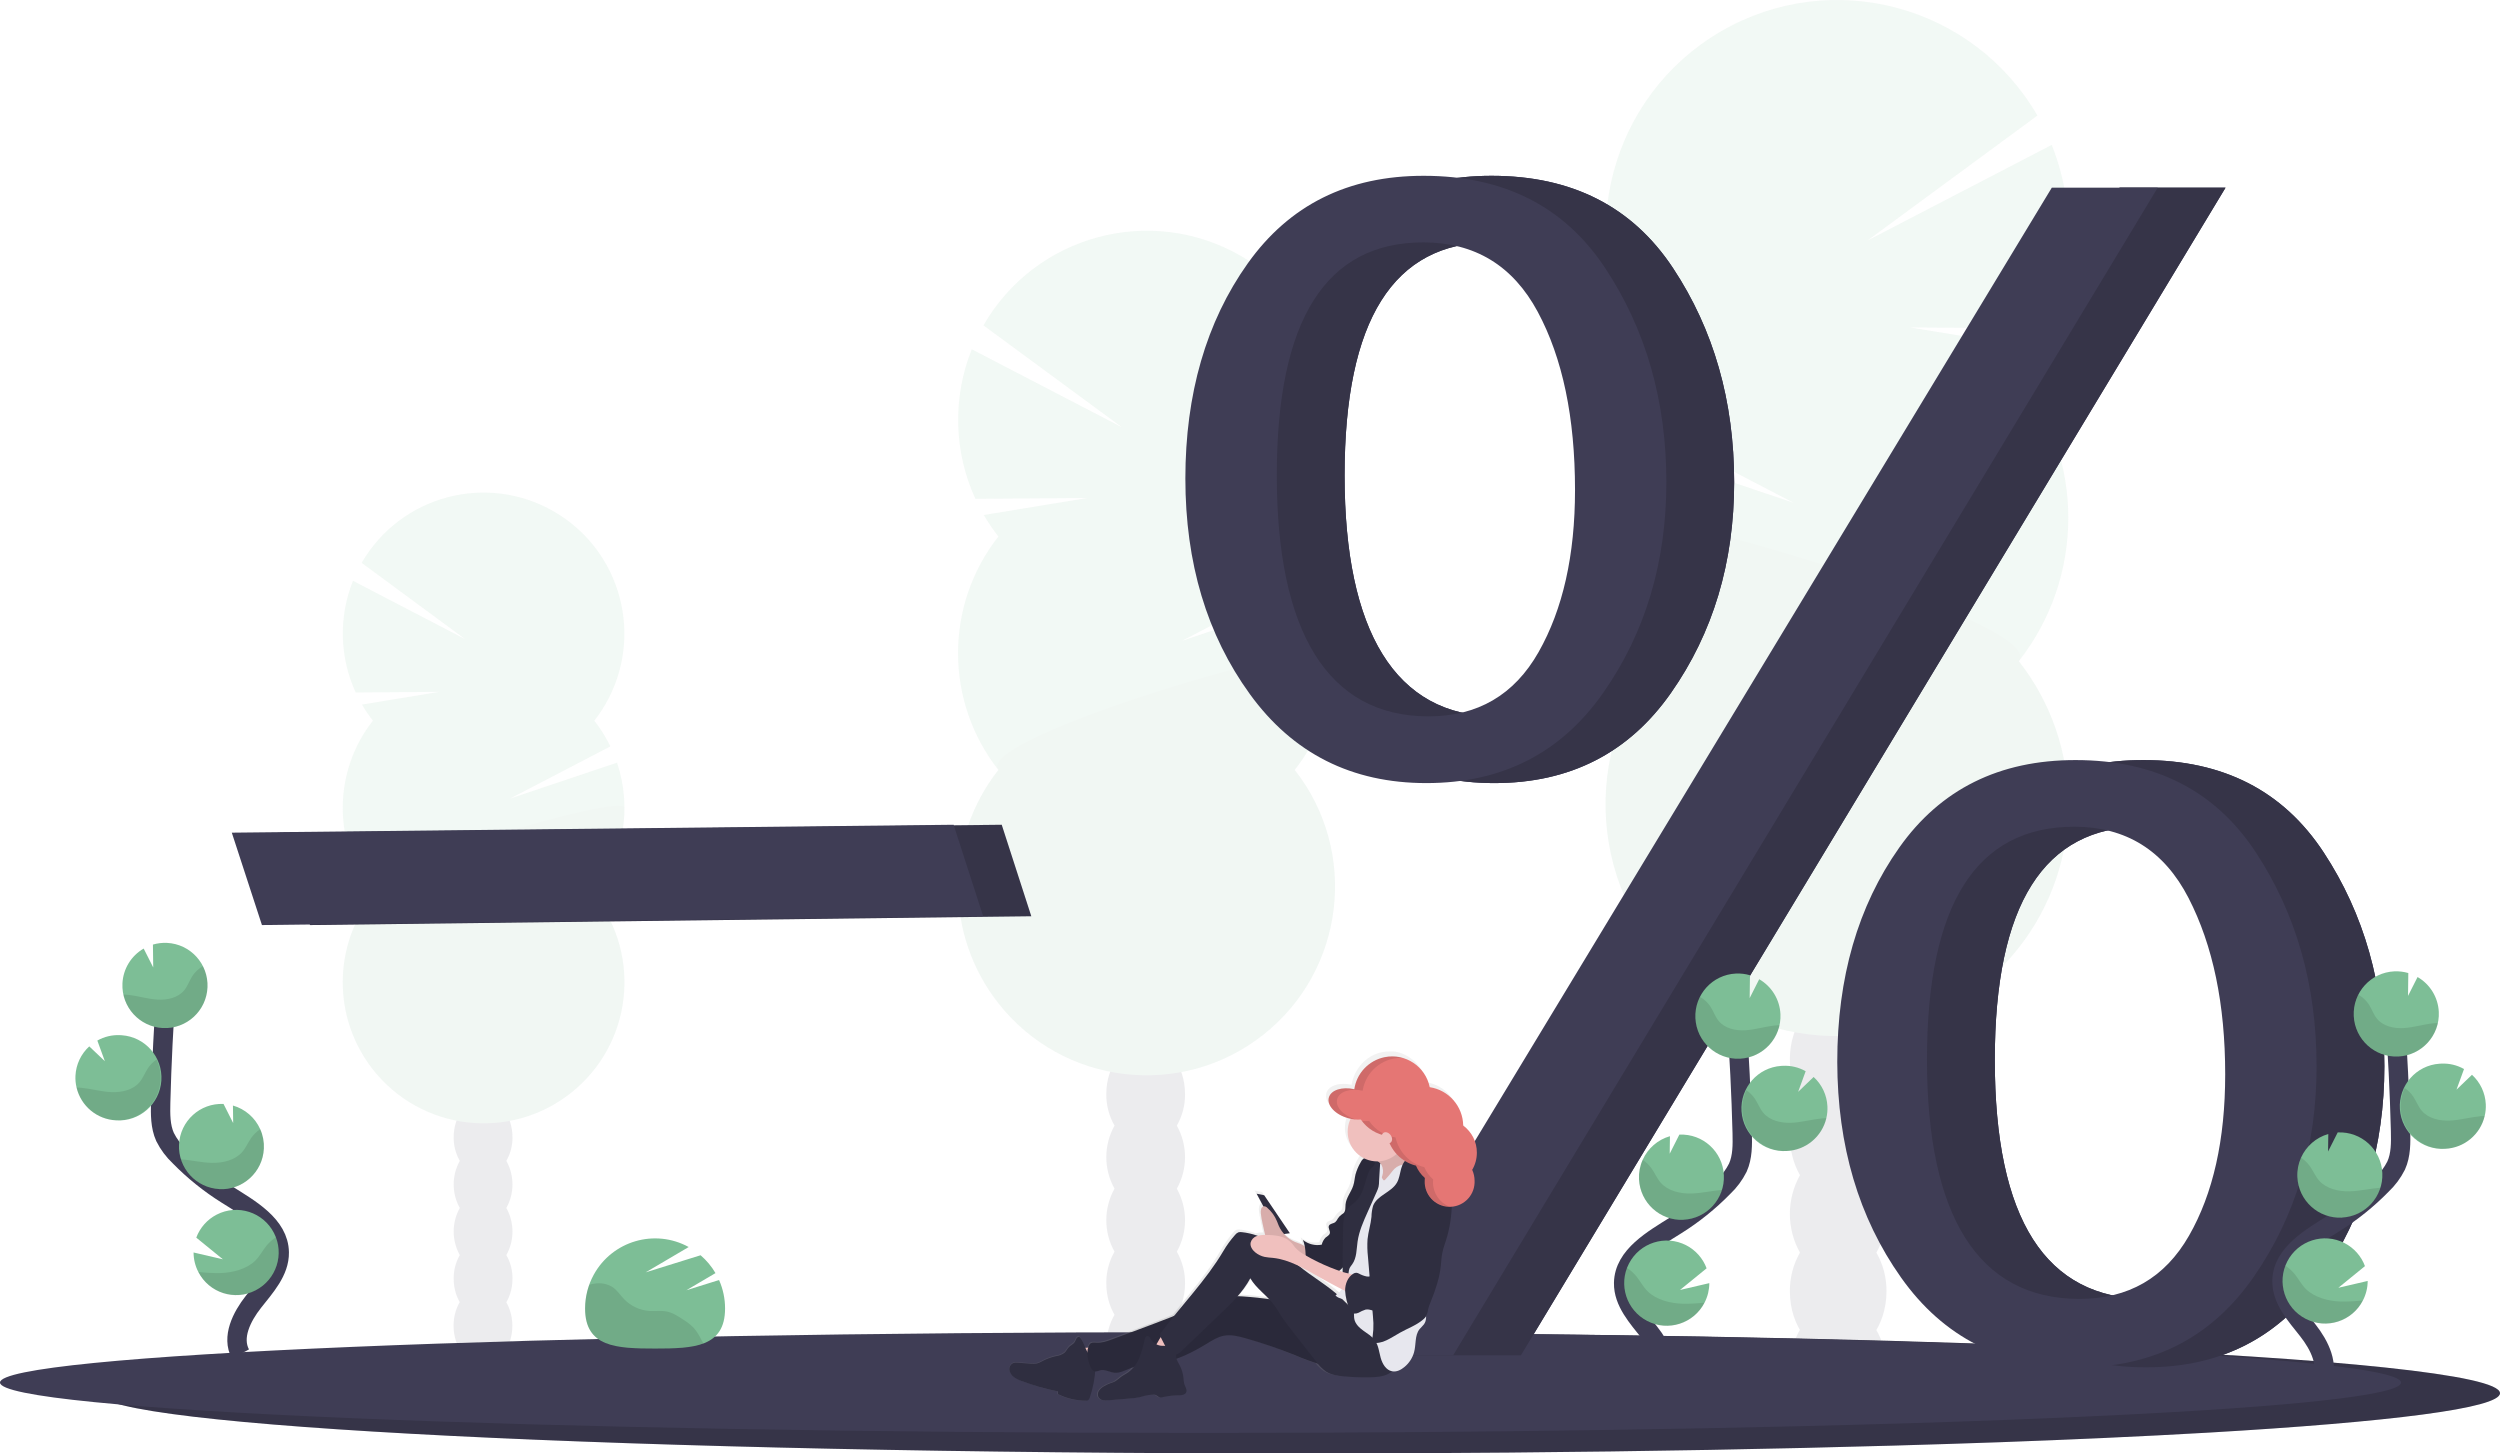 <svg width="516" height="300" viewBox="0 0 516 300" fill="none" xmlns="http://www.w3.org/2000/svg">
<g clip-path="url(#clip0_5403_745)">
<g opacity="0.1">
<path d="M379.38 295.566C384.887 295.566 389.352 289.715 389.352 282.499C389.352 275.282 384.887 269.431 379.38 269.431C373.872 269.431 369.407 275.282 369.407 282.499C369.407 289.715 373.872 295.566 379.38 295.566Z" fill="#3F3D55"/>
<path d="M387.271 226.596C388.666 224.168 389.393 221.411 389.37 218.609C389.37 211.377 384.905 205.542 379.398 205.542C373.89 205.542 369.43 211.39 369.43 218.609C369.403 221.411 370.121 224.164 371.511 226.596C368.735 231.554 368.735 237.606 371.511 242.565C368.735 247.528 368.735 253.575 371.511 258.538C370.121 260.97 369.403 263.723 369.43 266.525C369.43 273.757 373.895 279.592 379.398 279.592C384.901 279.592 389.37 273.743 389.37 266.525C389.397 263.723 388.679 260.97 387.289 258.538C390.065 253.575 390.065 247.528 387.289 242.565C390.065 237.606 390.065 231.554 387.289 226.596H387.271Z" fill="#3F3D55"/>
<path d="M379.38 215.707C384.887 215.707 389.352 209.856 389.352 202.64C389.352 195.423 384.887 189.572 379.38 189.572C373.872 189.572 369.407 195.423 369.407 202.64C369.407 209.856 373.872 215.707 379.38 215.707Z" fill="#3F3D55"/>
<path d="M379.38 199.733C384.887 199.733 389.352 193.883 389.352 186.666C389.352 179.449 384.887 173.599 379.38 173.599C373.872 173.599 369.407 179.449 369.407 186.666C369.407 193.883 373.872 199.733 379.38 199.733Z" fill="#3F3D55"/>
<path d="M416.705 77.364C418.064 75.628 419.305 73.798 420.416 71.89L394.232 67.583L422.569 67.795C428.059 55.826 428.384 42.126 423.472 29.909L385.452 49.643L420.52 23.852C407.292 0.999 378.07 -6.789 355.245 6.45C332.42 19.694 324.642 48.951 337.865 71.804C338.989 73.743 340.244 75.601 341.625 77.364C339.504 80.067 337.68 82.991 336.181 86.083L370.188 103.774L333.928 91.57C328.746 106.875 331.63 123.766 341.603 136.472C325.297 157.227 328.881 187.29 349.616 203.616C370.346 219.942 400.372 216.353 416.678 195.593C430.307 178.245 430.307 153.815 416.678 136.467C430.307 119.119 430.307 94.689 416.678 77.341L416.7 77.359L416.705 77.364Z" fill="#7DBE96"/>
<path opacity="0.1" d="M331.409 106.929C331.391 117.655 334.993 128.069 341.63 136.49C325.324 157.245 328.908 187.308 349.643 203.634C370.373 219.96 400.399 216.371 416.705 195.611C430.334 178.263 430.334 153.833 416.705 136.485C423.106 128.349 331.409 101.555 331.409 106.925V106.929Z" fill="black"/>
</g>
<g opacity="0.1">
<path d="M99.683 281.59C103.034 281.59 105.751 278.028 105.751 273.635C105.751 269.241 103.034 265.68 99.683 265.68C96.332 265.68 93.616 269.241 93.616 273.635C93.616 278.028 96.332 281.59 99.683 281.59Z" fill="#3F3D55"/>
<path d="M104.509 239.604C105.358 238.126 105.796 236.445 105.778 234.741C105.778 230.347 103.069 226.785 99.706 226.785C96.342 226.785 93.638 230.347 93.638 234.741C93.62 236.445 94.058 238.126 94.902 239.604C93.218 242.623 93.218 246.307 94.902 249.327C93.218 252.346 93.218 256.03 94.902 259.049C94.058 260.527 93.62 262.204 93.638 263.908C93.638 268.306 96.347 271.868 99.706 271.868C103.064 271.868 105.778 268.306 105.778 263.908C105.796 262.204 105.358 260.527 104.509 259.049C106.197 256.03 106.197 252.346 104.509 249.327C106.197 246.307 106.197 242.623 104.509 239.604Z" fill="#3F3D55"/>
<path d="M99.683 232.973C103.034 232.973 105.751 229.412 105.751 225.018C105.751 220.625 103.034 217.063 99.683 217.063C96.332 217.063 93.616 220.625 93.616 225.018C93.616 229.412 96.332 232.973 99.683 232.973Z" fill="#3F3D55"/>
<path d="M99.683 223.251C103.034 223.251 105.751 219.689 105.751 215.295C105.751 210.902 103.034 207.34 99.683 207.34C96.332 207.34 93.616 210.902 93.616 215.295C93.616 219.689 96.332 223.251 99.683 223.251Z" fill="#3F3D55"/>
<path d="M76.971 148.752C76.14 147.695 75.386 146.583 74.714 145.421L90.663 142.8L73.414 142.931C70.077 135.649 69.874 127.314 72.858 119.879L95.986 131.907L74.646 116.177C82.704 102.269 100.491 97.537 114.382 105.605C128.273 113.673 133 131.482 124.941 145.39C124.26 146.56 123.501 147.686 122.666 148.752C123.957 150.393 125.068 152.174 125.98 154.054L105.276 164.83L127.352 157.413C130.503 166.733 128.738 177.016 122.666 184.75C132.593 197.387 130.408 215.684 117.786 225.624C105.164 235.563 86.889 233.376 76.962 220.738C68.669 210.179 68.669 195.308 76.962 184.75C68.669 174.186 68.669 159.316 76.962 148.752H76.971Z" fill="#7DBE96"/>
<path opacity="0.1" d="M128.887 166.751C128.896 173.282 126.707 179.624 122.666 184.75C132.593 197.388 130.408 215.684 117.786 225.624C105.164 235.563 86.889 233.376 76.962 220.738C68.669 210.179 68.669 195.308 76.962 184.75C73.066 179.818 128.887 163.483 128.887 166.751Z" fill="black"/>
</g>
<g opacity="0.1">
<path d="M236.471 288.515C240.956 288.515 244.592 283.749 244.592 277.87C244.592 271.992 240.956 267.226 236.471 267.226C231.985 267.226 228.349 271.992 228.349 277.87C228.349 283.749 231.985 288.515 236.471 288.515Z" fill="#3F3D55"/>
<path d="M242.899 232.327C244.032 230.347 244.615 228.101 244.592 225.818C244.592 219.942 240.98 215.174 236.466 215.174C231.952 215.174 228.34 219.942 228.34 225.818C228.317 228.101 228.904 230.347 230.037 232.327C227.776 236.368 227.776 241.299 230.037 245.34C227.776 249.381 227.776 254.308 230.037 258.348C228.904 260.328 228.317 262.575 228.34 264.857C228.34 270.733 231.979 275.502 236.466 275.502C240.953 275.502 244.592 270.733 244.592 264.857C244.615 262.575 244.032 260.328 242.899 258.348C245.156 254.308 245.156 249.381 242.899 245.34C245.156 241.295 245.156 236.372 242.899 232.327Z" fill="#3F3D55"/>
<path d="M236.471 223.454C240.956 223.454 244.592 218.688 244.592 212.81C244.592 206.931 240.956 202.165 236.471 202.165C231.985 202.165 228.349 206.931 228.349 212.81C228.349 218.688 231.985 223.454 236.471 223.454Z" fill="#3F3D55"/>
<path d="M236.471 210.441C240.956 210.441 244.592 205.675 244.592 199.797C244.592 193.918 240.956 189.152 236.471 189.152C231.985 189.152 228.349 193.918 228.349 199.797C228.349 205.675 231.985 210.441 236.471 210.441Z" fill="#3F3D55"/>
<path d="M206.084 110.753C204.973 109.338 203.962 107.851 203.059 106.296L224.399 102.789L201.321 102.961C196.848 93.211 196.577 82.047 200.576 72.094L231.545 88.176L202.983 67.158C213.7 48.508 237.486 42.09 256.113 52.821C274.74 63.551 281.15 87.367 270.433 106.016C269.48 107.67 268.41 109.252 267.228 110.753C268.957 112.954 270.442 115.336 271.661 117.858L243.96 132.268L273.498 122.324C277.715 134.795 275.354 148.554 267.228 158.904C280.509 175.814 277.588 200.303 260.7 213.605C243.811 226.907 219.352 223.979 206.066 207.069C194.965 192.94 194.965 173.038 206.066 158.909C194.965 144.775 194.965 124.873 206.066 110.74L206.084 110.758V110.753Z" fill="#7DBE96"/>
<path opacity="0.1" d="M275.552 134.84C275.566 143.577 272.631 152.061 267.228 158.922C280.509 175.832 277.588 200.321 260.7 213.623C243.811 226.921 219.352 223.997 206.066 207.087C194.965 192.958 194.965 173.056 206.066 158.927C200.852 152.301 275.552 130.469 275.552 134.844V134.84Z" fill="black"/>
</g>
<path d="M516 287.557C516 290.662 493.328 293.5 455.845 295.692C449.028 296.086 441.724 296.461 433.977 296.813C427.282 297.116 420.267 297.401 412.931 297.668C405.821 297.921 398.439 298.156 390.788 298.373C366.617 299.064 339.896 299.562 311.509 299.81C304.62 299.873 297.641 299.923 290.567 299.955C283.199 299.986 275.746 300.005 268.212 300C131.361 300 20.428 294.436 20.428 287.57C20.428 280.704 131.361 275.14 268.212 275.14C327.129 275.14 381.235 276.175 423.761 277.893L428.411 278.083H428.438C482.006 280.356 516 283.778 516 287.557Z" fill="#3F3D55"/>
<path opacity="0.15" d="M516 287.557C516 290.662 493.328 293.5 455.845 295.692C449.028 296.086 441.724 296.461 433.977 296.813C427.282 297.116 420.267 297.401 412.931 297.668C405.821 297.921 398.439 298.156 390.788 298.373C366.617 299.064 339.896 299.562 311.509 299.81C304.62 299.873 297.641 299.923 290.567 299.955C283.199 299.986 275.746 300.005 268.212 300C131.361 300 20.428 294.436 20.428 287.57C20.428 280.704 131.361 275.14 268.212 275.14C327.129 275.14 381.235 276.175 423.761 277.893L428.411 278.083H428.438C482.006 280.356 516 283.778 516 287.557Z" fill="black"/>
<path d="M495.572 285.369C495.572 287.963 472.901 290.341 435.417 292.149C428.605 292.479 421.296 292.791 413.554 293.085C406.859 293.338 399.844 293.577 392.508 293.799C385.397 294.011 378.016 294.206 370.364 294.391C346.189 294.969 319.469 295.385 291.082 295.593C284.197 295.643 277.218 295.684 270.139 295.711C262.772 295.738 255.323 295.751 247.788 295.751C110.938 295.751 0 291.1 0 285.355C0 279.611 110.938 274.959 247.788 274.959C306.702 274.959 360.807 275.823 403.333 277.26L407.983 277.418H408.015C461.601 279.348 495.572 282.191 495.572 285.369Z" fill="#3F3D55"/>
<path d="M63.997 190.933L57.776 171.863L206.752 170.231L212.856 189.111L63.997 190.933Z" fill="#3F3D55"/>
<path opacity="0.15" d="M63.997 190.933L57.776 171.863L206.752 170.231L212.856 189.111L63.997 190.933Z" fill="black"/>
<path d="M54.065 190.933L47.844 171.863L196.82 170.231L202.924 189.111L54.065 190.933Z" fill="#3F3D55"/>
<path d="M308.386 161.63C292.983 161.63 280.843 155.51 271.968 143.265C263.092 131.021 258.655 116.191 258.655 98.771C258.655 81.351 262.948 66.43 271.53 54.366C280.112 42.303 292.22 36.273 307.853 36.286C324.43 36.286 336.922 42.642 345.323 55.356C353.724 68.071 357.927 82.783 357.932 99.498C357.932 116.091 353.584 130.6 344.885 143.017C336.186 155.433 324.019 161.639 308.386 161.63ZM308.837 147.858C318.972 147.858 326.543 143.437 331.558 134.591C336.574 125.746 339.079 114.6 339.079 101.144C339.079 86.169 336.515 73.906 331.382 64.356C326.249 54.805 318.381 50.032 307.772 50.027C287.606 50.027 277.525 66.064 277.525 98.138C277.525 130.212 287.958 147.862 308.828 147.858H308.837ZM313.911 279.746H291.633L437.485 38.741H459.344L313.911 279.746ZM442.943 282.218C427.31 282.218 415.121 276.04 406.376 263.687C397.632 251.333 393.244 236.499 393.208 219.187C393.208 201.767 397.469 187.023 405.992 174.959C414.516 162.896 426.655 156.866 442.406 156.879C458.865 156.879 471.267 163.235 479.614 175.949C487.961 188.664 492.132 203.376 492.137 220.087C492.137 236.571 487.817 251.053 479.176 263.524C470.535 275.994 458.455 282.227 442.934 282.218H442.943ZM443.205 268.094C453.29 268.094 460.825 263.745 465.804 255.053C470.784 246.361 473.276 235.256 473.276 221.741C473.276 207.277 470.756 195.146 465.714 185.351C460.671 175.556 452.821 170.647 442.153 170.634C421.87 170.634 411.73 186.671 411.73 218.744C411.726 251.645 422.213 268.098 443.196 268.094H443.205Z" fill="#3F3D55"/>
<path d="M308.386 161.63C292.983 161.63 280.843 155.51 271.968 143.265C263.092 131.021 258.655 116.191 258.655 98.771C258.655 81.351 262.948 66.43 271.53 54.366C280.112 42.303 292.22 36.273 307.853 36.286C324.43 36.286 336.922 42.642 345.323 55.356C353.724 68.071 357.927 82.783 357.932 99.498C357.932 116.091 353.584 130.6 344.885 143.017C336.186 155.433 324.019 161.639 308.386 161.63ZM308.837 147.858C318.972 147.858 326.543 143.437 331.558 134.591C336.574 125.746 339.079 114.6 339.079 101.144C339.079 86.169 336.515 73.906 331.382 64.356C326.249 54.805 318.381 50.032 307.772 50.027C287.606 50.027 277.525 66.064 277.525 98.138C277.525 130.212 287.958 147.862 308.828 147.858H308.837ZM313.911 279.746H291.633L437.485 38.741H459.344L313.911 279.746ZM442.943 282.218C427.31 282.218 415.121 276.04 406.376 263.687C397.632 251.333 393.244 236.499 393.208 219.187C393.208 201.767 397.469 187.023 405.992 174.959C414.516 162.896 426.655 156.866 442.406 156.879C458.865 156.879 471.267 163.235 479.614 175.949C487.961 188.664 492.132 203.376 492.137 220.087C492.137 236.571 487.817 251.053 479.176 263.524C470.535 275.994 458.455 282.227 442.934 282.218H442.943ZM443.205 268.094C453.29 268.094 460.825 263.745 465.804 255.053C470.784 246.361 473.276 235.256 473.276 221.741C473.276 207.277 470.756 195.146 465.714 185.351C460.671 175.556 452.821 170.647 442.153 170.634C421.87 170.634 411.73 186.671 411.73 218.744C411.726 251.645 422.213 268.098 443.196 268.094H443.205Z" fill="#3F3D55"/>
<path opacity="0.15" d="M308.386 161.63C292.983 161.63 280.843 155.51 271.968 143.265C263.092 131.021 258.655 116.191 258.655 98.771C258.655 81.351 262.948 66.43 271.53 54.366C280.112 42.303 292.22 36.273 307.853 36.286C324.43 36.286 336.922 42.642 345.323 55.356C353.724 68.071 357.927 82.783 357.932 99.498C357.932 116.091 353.584 130.6 344.885 143.017C336.186 155.433 324.019 161.639 308.386 161.63ZM308.837 147.858C318.972 147.858 326.543 143.437 331.558 134.591C336.574 125.746 339.079 114.6 339.079 101.144C339.079 86.169 336.515 73.906 331.382 64.356C326.249 54.805 318.381 50.032 307.772 50.027C287.606 50.027 277.525 66.064 277.525 98.138C277.525 130.212 287.958 147.862 308.828 147.858H308.837ZM313.911 279.746H291.633L437.485 38.741H459.344L313.911 279.746ZM442.943 282.218C427.31 282.218 415.121 276.04 406.376 263.687C397.632 251.333 393.244 236.499 393.208 219.187C393.208 201.767 397.469 187.023 405.992 174.959C414.516 162.896 426.655 156.866 442.406 156.879C458.865 156.879 471.267 163.235 479.614 175.949C487.961 188.664 492.132 203.376 492.137 220.087C492.137 236.571 487.817 251.053 479.176 263.524C470.535 275.994 458.455 282.227 442.934 282.218H442.943ZM443.205 268.094C453.29 268.094 460.825 263.745 465.804 255.053C470.784 246.361 473.276 235.256 473.276 221.741C473.276 207.277 470.756 195.146 465.714 185.351C460.671 175.556 452.821 170.647 442.153 170.634C421.87 170.634 411.73 186.671 411.73 218.744C411.726 251.645 422.213 268.098 443.196 268.094H443.205Z" fill="black"/>
<path d="M294.391 161.63C278.987 161.63 266.848 155.51 257.973 143.265C249.097 131.021 244.66 116.191 244.66 98.771C244.66 81.351 248.953 66.43 257.535 54.366C266.117 42.303 278.224 36.273 293.858 36.286C310.435 36.286 322.926 42.642 331.328 55.356C339.729 68.071 343.932 82.783 343.937 99.498C343.937 116.091 339.589 130.6 330.89 143.017C322.191 155.433 310.024 161.639 294.391 161.63ZM294.842 147.858C304.977 147.858 312.548 143.437 317.563 134.591C322.579 125.746 325.084 114.6 325.084 101.144C325.084 86.169 322.52 73.906 317.387 64.356C312.254 54.805 304.386 50.032 293.777 50.027C273.611 50.027 263.53 66.064 263.53 98.138C263.53 130.212 273.963 147.862 294.833 147.858H294.842ZM299.916 279.746H277.638L423.49 38.741H445.349L299.916 279.746ZM428.948 282.218C413.314 282.218 401.125 276.04 392.381 263.687C383.637 251.333 379.249 236.499 379.212 219.187C379.212 201.767 383.474 187.023 391.997 174.959C400.521 162.896 412.66 156.866 428.411 156.879C444.87 156.879 457.272 163.235 465.619 175.949C473.966 188.664 478.137 203.376 478.142 220.087C478.142 236.571 473.821 251.053 465.181 263.524C456.54 275.994 444.46 282.227 428.939 282.218H428.948ZM429.21 268.094C439.295 268.094 446.83 263.745 451.809 255.053C456.788 246.361 459.28 235.256 459.28 221.741C459.28 207.277 456.761 195.146 451.719 185.351C446.676 175.556 438.821 170.647 428.149 170.634C407.866 170.634 397.726 186.671 397.726 218.744C397.726 250.818 408.218 268.098 429.201 268.094H429.21Z" fill="#3F3D55"/>
<path d="M343.129 285.794C344.989 282.34 342.876 278.11 340.447 275.027C338.018 271.944 335.057 268.744 335.12 264.816C335.21 259.18 341.188 255.849 345.955 252.857C349.499 250.637 352.772 248.007 355.697 245.019C356.92 243.866 357.936 242.51 358.69 241.005C359.679 238.799 359.647 236.291 359.593 233.877C359.385 225.827 358.988 217.786 358.401 209.759" stroke="#3F3D55" stroke-width="4" stroke-miterlimit="10"/>
<path d="M367.484 209.316C367.344 206.323 365.692 203.607 363.101 202.111L361.132 206.007L361.191 201.288C360.252 201.012 359.272 200.895 358.297 200.94C353.449 201.166 349.706 205.284 349.932 210.138C350.158 214.993 354.27 218.74 359.119 218.514C363.963 218.288 367.71 214.17 367.484 209.316Z" fill="#7DBE96"/>
<path d="M351.819 268.862C349.598 273.178 344.307 274.878 339.996 272.654C335.685 270.43 333.987 265.133 336.208 260.816C338.429 256.5 343.72 254.8 348.031 257.024C349.982 258.028 351.481 259.722 352.243 261.779L346.754 266.249L352.803 264.839C352.803 266.24 352.465 267.619 351.819 268.862Z" fill="#7DBE96"/>
<path d="M347.481 251.772C342.632 251.998 338.52 248.251 338.294 243.396C338.226 242.018 338.483 240.644 339.052 239.387C340.113 237.01 342.176 235.224 344.677 234.51L344.628 238.126L346.618 234.185C351.467 233.959 355.58 237.706 355.805 242.56C356.031 247.415 352.289 251.532 347.44 251.758L347.481 251.772Z" fill="#7DBE96"/>
<path d="M368.807 237.565C363.963 237.886 359.778 234.216 359.453 229.366C359.133 224.516 362.798 220.326 367.642 220.001C367.755 219.992 367.873 219.987 367.985 219.983C369.629 219.901 371.258 220.29 372.689 221.099L371.136 225.357L374.333 222.288C376.048 223.852 377.073 226.035 377.181 228.358C377.222 229.172 377.145 229.99 376.956 230.781C376.057 234.609 372.73 237.38 368.807 237.561V237.565Z" fill="#7DBE96"/>
<path opacity="0.1" d="M366.301 211.662C364.274 211.883 362.306 212.516 360.27 212.642C358.234 212.769 355.999 212.281 354.713 210.694C354.017 209.845 353.674 208.764 353.087 207.833C352.532 206.965 351.774 206.251 350.875 205.75C348.681 210.084 350.415 215.377 354.744 217.569C359.074 219.761 364.36 218.03 366.549 213.696C366.888 213.027 367.141 212.317 367.299 211.585C366.965 211.603 366.635 211.625 366.301 211.662Z" fill="black"/>
<path opacity="0.1" d="M368.807 237.566C363.954 237.787 359.841 234.026 359.62 229.172C359.557 227.739 359.841 226.315 360.451 225.018C361.146 225.488 361.746 226.094 362.216 226.79C362.843 227.735 363.223 228.828 363.958 229.696C365.313 231.31 367.665 231.834 369.782 231.739C371.899 231.644 373.949 231.039 376.062 230.835C376.355 230.808 376.653 230.79 376.964 230.781C376.066 234.614 372.734 237.385 368.807 237.566Z" fill="black"/>
<path opacity="0.1" d="M347.481 251.772C342.632 251.998 338.52 248.251 338.294 243.396C338.226 242.018 338.483 240.644 339.052 239.387C339.775 239.871 340.407 240.486 340.908 241.195C341.589 242.158 342.018 243.27 342.817 244.16C344.298 245.81 346.79 246.393 349.034 246.339C351.277 246.285 353.304 245.76 355.467 245.593C354.37 249.132 351.178 251.6 347.481 251.772Z" fill="black"/>
<path opacity="0.1" d="M351.819 268.862C349.621 273.192 344.33 274.914 340.005 272.713C335.983 270.665 334.163 265.897 335.802 261.684C336.524 262.159 337.174 262.742 337.73 263.406C338.565 264.428 339.116 265.585 340.082 266.534C341.887 268.297 344.777 269.025 347.359 269.092C348.849 269.106 350.338 269.029 351.819 268.862Z" fill="black"/>
<path d="M479.013 285.342C480.873 281.888 478.76 277.658 476.331 274.575C473.903 271.492 470.941 268.292 471.004 264.364C471.095 258.728 477.072 255.397 481.839 252.405C485.383 250.185 488.656 247.555 491.581 244.567C492.805 243.414 493.82 242.058 494.574 240.553C495.563 238.348 495.531 235.839 495.477 233.425C495.27 225.375 494.872 217.334 494.285 209.307" stroke="#3F3D55" stroke-width="4" stroke-miterlimit="10"/>
<path d="M503.368 208.864C503.229 205.871 501.576 203.155 498.985 201.659L497.017 205.555L497.075 200.836C496.136 200.561 495.157 200.443 494.182 200.488C489.333 200.714 485.591 204.832 485.816 209.686C486.042 214.541 490.155 218.288 495.003 218.062C499.847 217.836 503.594 213.718 503.368 208.864Z" fill="#7DBE96"/>
<path d="M487.703 268.41C485.482 272.727 480.191 274.426 475.88 272.202C471.569 269.978 469.871 264.681 472.092 260.364C474.314 256.048 479.605 254.348 483.916 256.572C485.866 257.576 487.365 259.271 488.128 261.327L482.638 265.797L488.688 264.387C488.688 265.788 488.349 267.167 487.703 268.41Z" fill="#7DBE96"/>
<path d="M483.365 251.32C478.516 251.546 474.404 247.799 474.178 242.944C474.11 241.566 474.368 240.192 474.937 238.935C475.997 236.558 478.06 234.772 480.561 234.058L480.512 237.674L482.503 233.733H482.525C487.374 233.507 491.486 237.254 491.712 242.108C491.938 246.963 488.195 251.08 483.347 251.306L483.365 251.32Z" fill="#7DBE96"/>
<path d="M504.691 237.114C499.847 237.435 495.662 233.764 495.337 228.914C495.017 224.064 498.683 219.874 503.527 219.549C503.639 219.54 503.757 219.535 503.87 219.531C505.513 219.449 507.143 219.838 508.574 220.647L507.021 224.905L510.217 221.836C511.932 223.4 512.957 225.583 513.066 227.906C513.106 228.72 513.029 229.538 512.84 230.329C511.941 234.158 508.614 236.928 504.691 237.109V237.114Z" fill="#7DBE96"/>
<path opacity="0.1" d="M502.186 211.209C500.159 211.431 498.191 212.064 496.155 212.19C494.119 212.317 491.884 211.829 490.597 210.242C489.902 209.392 489.559 208.312 488.972 207.381C488.417 206.513 487.658 205.799 486.76 205.297C484.566 209.632 486.3 214.925 490.629 217.117C494.958 219.314 500.245 217.578 502.434 213.243C502.773 212.575 503.026 211.865 503.184 211.133C502.85 211.151 502.52 211.173 502.186 211.209Z" fill="black"/>
<path opacity="0.1" d="M504.691 237.114C499.838 237.335 495.725 233.574 495.504 228.72C495.441 227.287 495.725 225.863 496.335 224.566C497.03 225.036 497.631 225.642 498.1 226.338C498.728 227.283 499.107 228.377 499.843 229.244C501.197 230.858 503.549 231.382 505.666 231.287C507.784 231.192 509.833 230.587 511.946 230.383C512.239 230.356 512.537 230.338 512.849 230.329C511.95 234.162 508.619 236.933 504.691 237.114Z" fill="black"/>
<path opacity="0.1" d="M483.365 251.32C478.516 251.546 474.404 247.799 474.178 242.944C474.11 241.566 474.368 240.192 474.937 238.935C475.659 239.419 476.291 240.033 476.792 240.743C477.474 241.706 477.902 242.818 478.702 243.708C480.182 245.358 482.674 245.941 484.918 245.887C487.094 245.842 489.189 245.308 491.351 245.141C490.254 248.68 487.062 251.148 483.365 251.32Z" fill="black"/>
<path opacity="0.1" d="M487.703 268.41C485.505 272.74 480.214 274.462 475.889 272.261C471.867 270.213 470.048 265.445 471.686 261.232C472.409 261.707 473.059 262.29 473.614 262.954C474.449 263.976 475 265.133 475.966 266.082C477.772 267.845 480.661 268.573 483.243 268.64C484.733 268.654 486.223 268.577 487.703 268.41Z" fill="black"/>
<path d="M49.627 279.466C47.767 276.012 49.88 271.782 52.309 268.699C54.737 265.617 57.699 262.416 57.636 258.489C57.545 252.852 51.568 249.521 46.801 246.529C43.257 244.309 39.984 241.679 37.059 238.691C35.836 237.538 34.82 236.182 34.066 234.677C33.077 232.472 33.109 229.963 33.163 227.549C33.371 219.499 33.768 211.458 34.355 203.431" stroke="#3F3D55" stroke-width="4" stroke-miterlimit="10"/>
<path d="M25.272 202.988C25.412 199.996 27.064 197.279 29.655 195.783L31.624 199.679L31.565 194.96C32.504 194.685 33.484 194.567 34.459 194.612C39.307 194.838 43.05 198.956 42.824 203.81C42.598 208.665 38.486 212.412 33.637 212.186C28.793 211.96 25.046 207.842 25.272 202.988Z" fill="#7DBE96"/>
<path d="M40.937 262.534C43.158 266.851 48.449 268.55 52.76 266.326C57.071 264.102 58.769 258.805 56.548 254.488C54.327 250.172 49.036 248.472 44.724 250.696C42.774 251.7 41.275 253.395 40.512 255.451L46.002 259.921L39.953 258.511C39.953 259.912 40.291 261.291 40.937 262.534Z" fill="#7DBE96"/>
<path d="M45.275 245.444C50.124 245.67 54.236 241.923 54.462 237.068C54.53 235.69 54.273 234.316 53.704 233.059C52.643 230.682 50.58 228.896 48.079 228.182L48.128 231.798L46.138 227.857C41.289 227.631 37.176 231.378 36.951 236.232C36.725 241.087 40.467 245.204 45.316 245.43L45.275 245.444Z" fill="#7DBE96"/>
<path d="M23.949 231.238C28.793 231.558 32.978 227.888 33.303 223.038C33.624 218.188 29.958 213.998 25.114 213.673C25.001 213.664 24.884 213.659 24.771 213.655C23.137 213.578 21.516 213.967 20.09 214.771L21.642 219.029L18.424 215.974C16.713 217.537 15.688 219.712 15.575 222.03C15.534 222.844 15.611 223.662 15.801 224.453C16.699 228.281 20.026 231.052 23.949 231.233V231.238Z" fill="#7DBE96"/>
<path opacity="0.1" d="M26.455 205.334C28.482 205.555 30.45 206.188 32.486 206.314C34.522 206.441 36.757 205.953 38.043 204.366C38.739 203.516 39.082 202.436 39.669 201.505C40.224 200.637 40.982 199.923 41.88 199.421C44.075 203.756 42.341 209.049 38.012 211.241C33.682 213.433 28.396 211.702 26.206 207.368C25.868 206.699 25.615 205.989 25.457 205.257C25.791 205.275 26.121 205.297 26.455 205.334Z" fill="black"/>
<path opacity="0.1" d="M23.949 231.238C28.802 231.459 32.915 227.699 33.136 222.844C33.199 221.411 32.915 219.987 32.305 218.69C31.61 219.16 31.01 219.766 30.54 220.462C29.913 221.407 29.533 222.501 28.798 223.368C27.443 224.982 25.091 225.506 22.974 225.411C20.857 225.316 18.807 224.711 16.694 224.507C16.401 224.48 16.103 224.462 15.791 224.453C16.69 228.286 20.021 231.057 23.949 231.238Z" fill="black"/>
<path opacity="0.1" d="M45.275 245.444C50.124 245.67 54.236 241.923 54.462 237.068C54.53 235.69 54.272 234.316 53.704 233.059C52.981 233.543 52.349 234.157 51.848 234.867C51.166 235.83 50.738 236.942 49.938 237.832C48.458 239.482 45.966 240.065 43.722 240.011C41.546 239.966 39.452 239.432 37.289 239.265C38.386 242.804 41.578 245.272 45.275 245.444Z" fill="black"/>
<path opacity="0.1" d="M40.937 262.534C43.136 266.864 48.426 268.586 52.751 266.385C56.774 264.337 58.593 259.569 56.954 255.356C56.232 255.831 55.582 256.414 55.027 257.078C54.191 258.1 53.641 259.257 52.675 260.206C50.869 261.969 47.98 262.697 45.397 262.764C43.907 262.778 42.418 262.701 40.937 262.534Z" fill="black"/>
<path d="M304.047 237.109C304.065 234.885 303.032 232.788 301.257 231.45C301.149 227.305 298.197 223.92 294.4 223.395C293.804 220.53 291.723 218.202 288.947 217.284C288.612 217.18 288.274 217.099 287.931 217.045H287.831L287.655 217.022H286.725C282.852 217.022 279.629 219.987 278.965 223.897C276.46 223.319 274.162 224.069 273.751 225.655C273.647 226.076 273.67 226.519 273.819 226.925C274.243 228.155 275.624 229.33 277.498 229.913L277.742 229.986C277.864 230.022 277.985 230.049 278.107 230.076H278.189C276.758 233.131 277.972 236.77 280.947 238.352C280.893 238.384 280.834 238.42 280.784 238.456C280.554 238.668 280.369 238.926 280.243 239.215C279.791 240.011 279.439 240.861 279.195 241.742C279.015 242.497 278.983 243.288 278.744 244.034C278.333 245.39 277.277 246.578 277.155 248.02C277.101 248.662 277.205 249.417 276.749 249.855C276.636 249.955 276.514 250.041 276.387 250.122C276.067 250.339 275.796 250.624 275.593 250.954C275.462 251.225 275.281 251.473 275.065 251.686C274.654 251.998 273.977 251.966 273.774 252.445C273.57 252.924 274.094 253.489 273.972 254.014C273.873 254.439 273.408 254.633 273.069 254.918C272.69 255.329 272.428 255.831 272.302 256.378C270.938 256.64 269.525 256.283 268.451 255.397C268.632 255.862 268.767 256.346 268.848 256.839C268.311 256.265 267.426 256.097 266.772 255.799C265.927 255.41 265.174 254.85 264.56 254.154L265.742 253.991L260.506 246.036L258.962 245.72L260.348 248.382C260.117 248.49 259.95 248.703 259.896 248.951C259.819 249.245 259.801 249.553 259.842 249.855C259.914 250.57 260.036 251.279 260.199 251.975L260.6 253.846C260.637 254.023 260.677 254.195 260.731 254.366C260.208 254.348 259.684 254.407 259.178 254.543C258.14 254.158 257.061 253.901 255.96 253.779C255.716 253.738 255.467 253.747 255.233 253.815C254.966 253.937 254.732 254.127 254.556 254.366C253.653 255.41 252.854 256.54 252.163 257.738C249.35 262.638 245.594 266.914 242.078 271.343C239.649 272.333 237.202 273.273 234.751 274.204L229.482 276.216C228.431 276.618 227.338 277.029 226.218 276.957C225.713 276.925 225.099 276.849 224.814 277.278C224.675 277.49 224.566 277.721 224.494 277.965C224.309 277.965 224.124 278.01 223.952 278.019H223.921C223.587 277.188 223.298 276.297 222.657 275.692C222.395 275.732 222.169 275.904 222.061 276.144C221.934 276.379 221.858 276.636 221.713 276.853C221.429 277.269 220.937 277.472 220.584 277.825C220.232 278.178 220.011 278.729 219.632 279.072C219.099 279.457 218.481 279.701 217.826 279.773C216.851 280.004 215.907 280.361 215.023 280.84C214.698 281.039 214.35 281.201 213.984 281.319C213.583 281.396 213.176 281.409 212.77 281.36L209.98 281.156C209.732 281.125 209.479 281.134 209.235 281.188C208.644 281.405 208.274 281.992 208.332 282.621C208.4 283.231 208.72 283.787 209.213 284.157C209.696 284.515 210.233 284.79 210.802 284.985C213.226 285.925 215.727 286.657 218.273 287.177V287.742C220.038 288.632 221.988 289.098 223.966 289.098C224.11 289.111 224.259 289.084 224.39 289.021C224.571 288.885 224.702 288.686 224.747 288.46C225.338 286.689 225.713 284.849 225.862 282.987C226.209 282.964 226.553 282.878 226.869 282.729C227.83 282.467 228.783 283.127 229.771 283.235C230.99 283.366 232.123 282.657 233.275 282.218C233.442 282.155 233.609 282.101 233.776 282.047C233.446 282.471 233.058 282.847 232.624 283.163C232.146 283.507 231.609 283.76 231.139 284.117C230.751 284.474 230.331 284.799 229.889 285.089C229.577 285.233 229.257 285.36 228.927 285.459C228.449 285.631 227.997 285.861 227.573 286.142C227.194 286.363 226.873 286.675 226.634 287.046C226.246 287.606 226.385 288.375 226.945 288.763C227.103 288.872 227.284 288.944 227.473 288.971C227.853 289.039 228.236 289.048 228.616 289.003C230.123 288.89 231.627 288.75 233.13 288.614C233.767 288.573 234.399 288.483 235.022 288.343C235.351 288.262 235.676 288.153 236.006 288.067C236.57 287.918 237.143 287.832 237.726 287.81C237.893 287.796 238.064 287.81 238.227 287.859C238.579 287.972 238.827 288.311 239.184 288.402C239.414 288.424 239.649 288.393 239.866 288.307C240.967 288.067 242.091 287.95 243.215 287.95C243.707 287.923 244.285 287.828 244.515 287.371C244.795 286.806 244.326 286.173 244.141 285.563C244.046 285.174 243.996 284.777 243.987 284.379C243.902 283.394 243.617 282.435 243.157 281.563C242.913 281.156 242.705 280.727 242.538 280.279C244.696 279.457 246.759 278.408 248.696 277.151C249.806 276.46 250.953 275.714 252.208 275.461C253.671 275.167 255.179 275.556 256.619 275.972C260.05 276.966 263.422 278.146 266.726 279.502C268.307 280.148 269.887 280.835 271.503 281.31C271.977 281.947 272.546 282.508 273.196 282.964C274.279 283.665 275.602 283.868 276.875 283.968C278.595 284.126 280.324 284.189 282.048 284.162C283.367 284.139 284.726 284.049 285.904 283.448C286.193 283.299 286.464 283.122 286.712 282.914C287.615 283.077 288.54 282.594 289.249 281.974C290.188 281.174 290.865 280.112 291.19 278.923C291.606 277.292 291.285 275.389 292.287 274.055C292.554 273.698 292.901 273.409 293.163 273.047C293.484 272.564 293.642 271.99 293.614 271.407L293.66 271.339C293.885 270.814 294.039 270.259 294.111 269.694C294.228 269.251 294.382 268.817 294.562 268.396C295.073 267.135 295.515 265.847 295.89 264.541C296.152 263.673 296.355 262.792 296.504 261.897C296.612 261.182 296.675 260.464 296.734 259.745C296.806 258.62 297.023 257.508 297.384 256.441C298.273 253.892 298.779 251.22 298.878 248.522V248.364C301.596 248.065 303.637 245.747 303.596 243.012C303.596 242.217 303.429 241.43 303.108 240.702C303.731 239.609 304.056 238.37 304.047 237.109ZM278.518 268.166C278.595 268.441 278.685 268.717 278.776 268.993C278.36 268.582 277.949 268.157 277.53 267.75C277.697 267.8 277.864 267.854 278.026 267.913C278.198 267.98 278.365 268.066 278.523 268.166H278.518ZM276.496 266.81C274.031 264.667 271.178 263.004 268.654 260.934C270.008 261.616 271.363 262.407 272.717 263.167C274.293 264.071 275.891 264.934 277.502 265.761C277.236 266.163 276.902 266.511 276.509 266.792L276.496 266.81ZM277.548 261.413L277.665 261.291V262.136C277.444 262.064 277.214 261.991 277.001 261.91C277.195 261.752 277.381 261.58 277.552 261.395V261.413H277.548ZM255.847 267.217C256.862 266.068 257.743 264.807 258.479 263.46C259.454 265.174 261.043 266.407 262.397 267.84C260.221 267.533 258.041 267.293 255.851 267.199V267.217H255.847Z" fill="url(#paint0_linear_5403_745)"/>
<path d="M259.368 246.379L260.925 246.696L266.23 254.542L263.887 254.859L259.368 246.379Z" fill="#2F2E40"/>
<path d="M221.65 278.227C222.07 279.619 222.589 280.975 223.198 282.295C224.954 281.929 226.683 281.432 228.372 280.817C228.047 280.307 227.686 279.818 227.297 279.357C226.882 278.896 226.386 278.512 225.835 278.232C225.298 277.997 224.634 278.173 224.061 278.205C223.257 278.236 222.453 278.241 221.65 278.227Z" fill="#F0C0BE"/>
<path d="M225.844 280.325C224.968 280.049 224.431 279.163 224.074 278.309C223.717 277.454 223.428 276.523 222.751 275.895C222.489 275.936 222.264 276.107 222.155 276.347C222.024 276.573 221.948 276.831 221.799 277.048C221.519 277.454 221.022 277.653 220.666 278.001C220.309 278.349 220.088 278.878 219.704 279.226C219.171 279.61 218.548 279.85 217.898 279.922C216.914 280.144 215.966 280.496 215.072 280.971C214.743 281.161 214.391 281.314 214.025 281.423C213.623 281.5 213.208 281.513 212.801 281.464L209.989 281.26C209.741 281.229 209.483 281.242 209.24 281.296C208.648 281.5 208.278 282.083 208.337 282.707C208.413 283.317 208.738 283.864 209.24 284.221C209.727 284.569 210.269 284.845 210.838 285.034C213.289 285.956 215.808 286.68 218.377 287.19V287.746C220.16 288.632 222.124 289.093 224.115 289.102C224.268 289.116 224.426 289.089 224.566 289.026C224.751 288.89 224.878 288.696 224.927 288.474C225.6 286.499 225.997 284.438 226.096 282.354C226.146 281.825 226.11 281.296 225.979 280.781C225.826 280.275 226.349 280.487 225.862 280.288" fill="#2F2E40"/>
<path d="M279.764 269.712C271.426 270.218 263.192 267.768 254.84 267.506C253.802 267.443 252.763 267.506 251.743 267.705C250.678 267.99 249.648 268.392 248.673 268.898C244.199 270.982 239.568 272.708 234.94 274.435L229.631 276.415C228.566 276.808 227.469 277.21 226.336 277.143C225.83 277.111 225.212 277.034 224.923 277.459C224.06 278.738 224.471 280.623 225.04 282.06C225.225 282.512 225.537 283.032 226.033 283.086C226.385 283.064 226.728 282.973 227.049 282.829C228.015 282.571 228.981 283.222 229.974 283.326C231.207 283.457 232.349 282.756 233.509 282.327C235.432 281.617 237.536 281.64 239.559 281.301C242.953 280.736 246.095 279.159 249.039 277.36C250.158 276.677 251.296 275.945 252.578 275.696C254.054 275.407 255.576 275.787 257.025 276.198C260.478 277.179 263.882 278.336 267.214 279.674C268.947 280.429 270.726 281.079 272.541 281.617C276.491 282.657 280.671 282.417 284.477 280.921C285.831 280.392 287.258 279.461 287.335 278.019C287.38 277.197 286.743 276.474 286.319 275.759C286.044 275.307 285.773 274.855 285.475 274.426C284.039 272.329 282.297 269.558 279.764 269.712Z" fill="#2F2E40"/>
<path opacity="0.1" d="M279.764 269.712C271.426 270.218 263.192 267.768 254.84 267.506C253.802 267.443 252.763 267.506 251.743 267.705C250.678 267.99 249.648 268.392 248.673 268.898C244.199 270.982 239.568 272.708 234.94 274.435L229.631 276.415C228.566 276.808 227.469 277.21 226.336 277.143C225.83 277.111 225.212 277.034 224.923 277.459C224.06 278.738 224.471 280.623 225.04 282.06C225.225 282.512 225.537 283.032 226.033 283.086C226.385 283.064 226.728 282.973 227.049 282.829C228.015 282.571 228.981 283.222 229.974 283.326C231.207 283.457 232.349 282.756 233.509 282.327C235.432 281.617 237.536 281.64 239.559 281.301C242.953 280.736 246.095 279.159 249.039 277.36C250.158 276.677 251.296 275.945 252.578 275.696C254.054 275.407 255.576 275.787 257.025 276.198C260.478 277.179 263.882 278.336 267.214 279.674C268.947 280.429 270.726 281.079 272.541 281.617C276.491 282.657 280.671 282.417 284.477 280.921C285.831 280.392 287.258 279.461 287.335 278.019C287.38 277.197 286.743 276.474 286.319 275.759C286.044 275.307 285.773 274.855 285.475 274.426C284.039 272.329 282.297 269.558 279.764 269.712Z" fill="black"/>
<path d="M237.653 278.634C238.958 279.077 240.276 279.488 241.599 279.864C242.344 278.639 243.734 277.789 244.05 276.392C244.068 276.334 244.068 276.266 244.05 276.207C244.014 276.148 243.965 276.099 243.901 276.071C242.949 275.547 241.892 275.235 240.809 275.167C239.951 275.113 239.563 276.008 239.175 276.636C239.039 276.89 238.001 278.752 237.653 278.634Z" fill="#F0C0BE"/>
<path d="M239.491 277.739C238.701 277.608 238.006 277.151 237.572 276.478C237.387 276.157 237.193 275.723 236.823 275.746C236.453 275.768 236.326 276.175 236.25 276.514C236.001 277.78 235.64 279.023 235.171 280.225C234.697 281.432 233.898 282.48 232.864 283.258C232.381 283.592 231.844 283.846 231.37 284.198C230.972 284.551 230.552 284.872 230.105 285.156C229.789 285.301 229.469 285.423 229.135 285.518C228.647 285.69 228.182 285.916 227.749 286.191C227.37 286.413 227.045 286.725 226.805 287.095C226.571 287.48 226.539 287.95 226.724 288.361C226.923 288.691 227.248 288.926 227.627 288.998C228.006 289.062 228.394 289.071 228.778 289.025C230.3 288.912 231.816 288.777 233.333 288.641C233.974 288.601 234.615 288.515 235.243 288.379C235.577 288.298 235.902 288.189 236.232 288.103C236.8 287.959 237.383 287.873 237.97 287.85C238.141 287.837 238.313 287.85 238.475 287.9C238.827 288.013 239.076 288.352 239.437 288.433C239.672 288.456 239.906 288.429 240.123 288.343C241.234 288.108 242.367 287.99 243.5 287.99C243.996 287.963 244.583 287.868 244.809 287.421C245.093 286.865 244.624 286.241 244.434 285.644C244.339 285.26 244.29 284.872 244.276 284.478C244.19 283.507 243.906 282.562 243.441 281.708C243.053 280.993 242.538 280.207 242.796 279.448C242.935 279.213 243.021 278.946 243.053 278.675C242.99 277.45 240.177 277.902 239.491 277.739Z" fill="#2F2E40"/>
<path d="M267.264 256.323C265.788 255.673 264.605 254.493 263.941 253.019C263.806 252.703 263.688 252.373 263.557 252.052C263.119 250.99 262.438 250.045 261.571 249.295C261.381 249.087 261.115 248.974 260.835 248.983C260.564 249.064 260.357 249.286 260.293 249.561C260.217 249.855 260.194 250.163 260.235 250.465C260.311 251.166 260.433 251.862 260.596 252.549L261.002 254.393C261.052 254.678 261.138 254.954 261.255 255.216C261.427 255.523 261.657 255.799 261.932 256.025C262.302 256.369 262.677 256.699 263.056 257.019C263.264 257.209 263.494 257.377 263.738 257.517C264.14 257.706 264.569 257.833 265.007 257.887C266.663 258.195 268.347 258.638 269.742 259.695C269.742 259.695 269.742 258.461 269.711 258.339C269.692 257.982 269.571 257.639 269.358 257.349C268.835 256.784 267.932 256.617 267.264 256.323Z" fill="#F0C0BE"/>
<path opacity="0.1" d="M267.264 256.323C265.788 255.673 264.605 254.493 263.941 253.019C263.806 252.703 263.688 252.373 263.557 252.052C263.119 250.99 262.438 250.045 261.571 249.295C261.381 249.087 261.115 248.974 260.835 248.983C260.564 249.064 260.357 249.286 260.293 249.561C260.217 249.855 260.194 250.163 260.235 250.465C260.311 251.166 260.433 251.862 260.596 252.549L261.002 254.393C261.052 254.678 261.138 254.954 261.255 255.216C261.427 255.523 261.657 255.799 261.932 256.025C262.302 256.369 262.677 256.699 263.056 257.019C263.264 257.209 263.494 257.377 263.738 257.517C264.14 257.706 264.569 257.833 265.007 257.887C266.663 258.195 268.347 258.638 269.742 259.695C269.742 259.695 269.742 258.461 269.711 258.339C269.692 257.982 269.571 257.639 269.358 257.349C268.835 256.784 267.932 256.617 267.264 256.323Z" fill="black"/>
<path d="M284.238 242.221C285.357 242.221 286.265 241.306 286.265 240.178C286.265 239.05 285.357 238.135 284.238 238.135C283.118 238.135 282.211 239.05 282.211 240.178C282.211 241.306 283.118 242.221 284.238 242.221Z" fill="#2F2E40"/>
<path d="M282.983 238.944C282.437 238.822 281.868 238.904 281.38 239.175C281.146 239.383 280.961 239.64 280.834 239.925C280.378 240.707 280.022 241.539 279.778 242.411C279.597 243.157 279.566 243.934 279.326 244.671C278.911 246.027 277.846 247.18 277.724 248.594C277.67 249.227 277.773 249.973 277.313 250.402C277.2 250.497 277.078 250.583 276.947 250.66C276.627 250.877 276.356 251.157 276.148 251.483C276.008 251.776 275.819 252.043 275.584 252.265C275.169 252.572 274.487 252.54 274.284 253.015C274.081 253.489 274.604 254.041 274.482 254.556C274.383 254.977 273.914 255.171 273.58 255.46C273.2 255.862 272.934 256.36 272.808 256.902C271.435 257.16 270.018 256.807 268.93 255.93C269.494 257.327 269.508 258.868 269.53 260.373C269.593 260.857 269.467 261.341 269.173 261.729C270.79 261.766 272.361 262.181 273.936 262.557C274.609 262.783 275.34 262.783 276.013 262.557C276.374 262.362 276.695 262.105 276.965 261.797C277.823 260.925 278.721 259.989 278.929 258.773C278.983 258.091 278.997 257.404 278.965 256.717C279.047 255.872 279.223 255.035 279.484 254.226C279.936 252.545 280.238 250.832 280.387 249.096C280.482 248.025 281.403 247.166 281.891 246.208C282.794 244.4 283.742 242.524 283.814 240.499C283.877 239.839 283.651 239.03 282.983 238.944Z" fill="#2F2E40"/>
<path opacity="0.1" d="M282.983 238.944C282.437 238.822 281.868 238.904 281.38 239.175C281.146 239.383 280.961 239.64 280.834 239.925C280.378 240.707 280.022 241.539 279.778 242.411C279.597 243.157 279.566 243.934 279.326 244.671C278.911 246.027 277.846 247.18 277.724 248.594C277.67 249.227 277.773 249.973 277.313 250.402C277.2 250.497 277.078 250.583 276.947 250.66C276.627 250.877 276.356 251.157 276.148 251.483C276.008 251.776 275.819 252.043 275.584 252.265C275.169 252.572 274.487 252.54 274.284 253.015C274.081 253.489 274.604 254.041 274.482 254.556C274.383 254.977 273.914 255.171 273.58 255.46C273.2 255.862 272.934 256.36 272.808 256.902C271.435 257.16 270.018 256.807 268.93 255.93C269.494 257.327 269.508 258.868 269.53 260.373C269.593 260.857 269.467 261.341 269.173 261.729C270.79 261.766 272.361 262.181 273.936 262.557C274.609 262.783 275.34 262.783 276.013 262.557C276.374 262.362 276.695 262.105 276.965 261.797C277.823 260.925 278.721 259.989 278.929 258.773C278.983 258.091 278.997 257.404 278.965 256.717C279.047 255.872 279.223 255.035 279.484 254.226C279.936 252.545 280.238 250.832 280.387 249.096C280.482 248.025 281.403 247.166 281.891 246.208C282.794 244.4 283.742 242.524 283.814 240.499C283.877 239.839 283.651 239.03 282.983 238.944Z" fill="black"/>
<path d="M281.087 271.47C279.349 270.643 278.08 269.101 276.676 267.782C273.995 265.259 270.717 263.479 267.9 261.115C266.036 259.551 264.365 257.729 262.311 256.418C260.505 255.266 258.456 254.547 256.325 254.317C256.081 254.276 255.833 254.285 255.594 254.353C255.323 254.475 255.088 254.66 254.912 254.895C254 255.921 253.192 257.033 252.497 258.217C248.926 264.283 243.856 269.386 239.653 275.032C239.373 275.307 239.351 275.75 239.604 276.053L240.457 277.73C240.935 278.666 241.703 279.76 242.714 279.574C243.179 279.439 243.594 279.177 243.91 278.81L247.748 275.136L251.77 271.285C254.127 269.025 256.524 266.719 258.063 263.836C259.264 265.919 261.395 267.284 262.857 269.196C263.413 269.92 263.864 270.72 264.361 271.488C265.16 272.722 266.063 273.879 266.966 275.032L271.584 280.93C272.166 281.771 272.889 282.503 273.719 283.1C274.812 283.791 276.143 283.977 277.43 284.09C279.164 284.248 280.906 284.311 282.644 284.28C283.971 284.257 285.353 284.171 286.527 283.579C287.7 282.987 288.698 281.771 288.635 280.447C288.563 279.751 288.337 279.082 287.971 278.489C286.342 275.461 284.184 272.93 281.087 271.47Z" fill="#2F2E40"/>
<path d="M285.484 243.161C286.344 243.161 287.041 242.459 287.041 241.593C287.041 240.727 286.344 240.024 285.484 240.024C284.624 240.024 283.926 240.727 283.926 241.593C283.926 242.459 284.624 243.161 285.484 243.161Z" fill="#E7E7EE"/>
<path d="M285.141 240.413C285.493 241.114 285.556 241.927 285.312 242.673C285.073 243.405 284.734 244.106 284.31 244.752C283.944 245.421 283.506 246.045 283.005 246.614C285.412 246.732 287.746 245.787 289.867 244.639C291.578 243.735 293.285 242.583 294.197 240.861C293.646 240.992 293.068 240.883 292.603 240.567C292.143 240.246 291.732 239.862 291.38 239.428L290.174 238.072C289.89 237.773 289.642 237.443 289.429 237.091C289.168 236.612 289.055 236.06 289.109 235.513C288.63 236.015 288.093 236.463 287.511 236.842C286.649 237.407 285.705 237.814 284.834 238.37C284.527 238.569 283.845 238.89 284.021 239.274C284.197 239.658 284.897 239.979 285.141 240.413Z" fill="#F0C0BE"/>
<path opacity="0.1" d="M285.141 240.413C285.493 241.114 285.556 241.927 285.312 242.673C285.073 243.405 284.734 244.106 284.31 244.752C283.944 245.421 283.506 246.045 283.005 246.614C285.412 246.732 287.746 245.787 289.867 244.639C291.578 243.735 293.285 242.583 294.197 240.861C293.646 240.992 293.068 240.883 292.603 240.567C292.143 240.246 291.732 239.862 291.38 239.428L290.174 238.072C289.89 237.773 289.642 237.443 289.429 237.091C289.168 236.612 289.055 236.06 289.109 235.513C288.63 236.015 288.093 236.463 287.511 236.842C286.649 237.407 285.705 237.814 284.834 238.37C284.527 238.569 283.845 238.89 284.021 239.274C284.197 239.658 284.897 239.979 285.141 240.413Z" fill="black"/>
<path d="M285.172 240.648C284.676 241.353 284.676 242.298 285.172 243.003C285.24 243.089 285.497 243.627 285.624 243.631C285.732 243.622 285.827 243.573 285.899 243.491C286.445 242.922 286.956 242.316 287.425 241.683C287.899 241.041 288.59 240.589 289.366 240.409C290.31 240.259 291.217 240.761 292.043 241.24C292.4 241.417 292.707 241.674 292.946 241.991C293.122 242.307 293.222 242.655 293.249 243.012C293.488 245.168 293.578 247.338 293.52 249.503C293.565 251.067 293.461 252.631 293.213 254.172C293.059 254.967 292.829 255.745 292.721 256.549C292.639 257.259 292.608 257.969 292.626 258.683V261.666C292.608 262.213 292.644 262.76 292.743 263.298C292.928 263.94 293.149 264.572 293.398 265.192C293.619 265.928 293.768 266.688 293.849 267.452L294.255 270.539C294.386 271.515 294.481 272.577 293.89 273.359C293.628 273.716 293.276 273.997 292.987 274.349C291.971 275.642 292.31 277.518 291.858 279.122C291.524 280.302 290.843 281.346 289.899 282.128C289.181 282.738 288.251 283.222 287.321 283.032C286.071 282.797 285.317 281.491 284.974 280.257C284.631 279.023 284.522 277.676 283.768 276.641C283.164 275.786 282.229 275.253 281.385 274.643C280.541 274.033 279.71 273.251 279.525 272.22C279.444 271.768 279.493 271.316 279.448 270.864C279.313 269.689 278.545 268.686 277.453 268.243C276.812 267.994 276.017 267.904 275.647 267.339C276.568 266.76 277.236 265.861 277.525 264.812C277.805 263.781 277.958 262.719 277.976 261.648L278.193 258.059C278.288 256.455 278.333 254.863 279.037 253.422C279.353 252.78 279.746 252.174 280.071 251.537C280.504 250.642 280.879 249.72 281.182 248.771C281.692 247.302 282.206 245.828 282.662 244.341C282.843 243.622 283.118 242.926 283.475 242.275C283.895 241.597 284.45 240.784 285.172 240.648Z" fill="#E7E7EE"/>
<path d="M277.213 263.967L278.161 263.998L278.365 262.566C278.392 262.281 278.459 261.996 278.563 261.729C278.721 261.445 278.902 261.178 279.109 260.929C280.044 259.609 279.976 257.856 280.206 256.251C280.513 254.113 281.407 252.106 282.292 250.136L284.134 246.027C284.297 245.688 284.427 245.335 284.527 244.974C284.608 244.571 284.644 244.165 284.64 243.758C284.64 243.125 284.847 240.815 284.861 240.178C284.861 239.943 284.346 240.074 284.238 239.866C284.008 239.414 283.692 240.644 283.258 240.915C282.852 241.227 282.554 241.665 282.41 242.158C282.012 243.193 281.768 244.282 281.398 245.322C281.073 246.389 280.482 247.351 279.678 248.12C279.304 248.454 278.866 248.716 278.509 249.069C277.362 250.203 277.254 251.993 277.213 253.589C277.186 254.579 277.001 263.967 277.213 263.967Z" fill="#2F2E40"/>
<path d="M290.87 238.935C289.967 239.297 289.443 240.291 289.186 241.258C288.928 242.226 288.82 243.247 288.324 244.106C287.168 246.122 284.22 246.71 283.403 248.888C283.195 249.625 283.082 250.384 283.073 251.148C282.929 252.708 282.414 254.217 282.261 255.777C282.179 256.988 282.211 258.208 282.346 259.415L283.38 271.723C283.579 273.536 283.475 275.371 283.069 277.147C284.13 277.301 285.209 277.12 286.166 276.636C287.136 276.184 288.021 275.588 288.951 275.072C290.554 274.168 292.323 273.558 293.723 272.36C293.976 272.162 294.197 271.922 294.368 271.651C294.594 271.135 294.743 270.589 294.82 270.028C294.937 269.594 295.091 269.165 295.271 268.753C295.79 267.515 296.242 266.245 296.626 264.957C296.887 264.102 297.095 263.23 297.244 262.349C297.357 261.648 297.416 260.938 297.479 260.233C297.551 259.126 297.772 258.028 298.133 256.979C299.027 254.47 299.537 251.844 299.637 249.182C299.668 248.798 299.641 248.409 299.56 248.034C299.402 247.577 299.194 247.139 298.937 246.732C298.508 245.923 298.251 245.033 297.844 244.214C296.942 242.361 295.321 240.956 293.628 239.776C292.761 239.202 291.809 238.578 290.87 238.935Z" fill="#2F2E40"/>
<path d="M269.317 259.017C268.586 258.633 267.923 258.132 267.354 257.526C267.096 257.223 266.902 256.884 266.622 256.586C265.959 255.876 265.101 255.388 264.153 255.175C263.214 254.968 262.252 254.877 261.291 254.9C260.65 254.855 260.004 254.931 259.39 255.13C258.763 255.334 258.289 255.849 258.126 256.486C257.986 257.255 258.487 258 259.088 258.489C259.648 258.945 260.302 259.266 261.006 259.424C261.58 259.524 262.158 259.592 262.74 259.628C266.153 259.985 269.2 261.842 272.189 263.537C274.816 265.025 277.493 266.412 280.224 267.709C280.333 266.891 280.378 266.064 280.36 265.241C280.36 264.627 280.315 263.687 279.732 263.325C279.055 262.9 277.927 262.805 277.177 262.552C275.416 261.978 273.701 261.282 272.035 260.473C271.092 260.016 270.189 259.533 269.317 259.017Z" fill="#F0C0BE"/>
<path d="M284.238 239.713C287.597 239.713 290.319 236.97 290.319 233.588C290.319 230.205 287.597 227.463 284.238 227.463C280.88 227.463 278.157 230.205 278.157 233.588C278.157 236.97 280.88 239.713 284.238 239.713Z" fill="#F0C0BE"/>
<path d="M292.608 245.878C292.125 246.56 291.727 247.297 291.43 248.079C290.676 249.629 289.497 250.958 288.91 252.599C288.287 254.303 288.31 256.333 287.105 257.675C286.861 257.878 286.68 258.145 286.577 258.443C286.567 258.629 286.549 258.814 286.513 258.999C286.342 259.488 285.543 259.51 285.394 260.007C285.353 260.152 285.394 260.31 285.322 260.459C285.2 260.78 284.78 260.825 284.495 261.02C283.904 261.422 284.044 262.353 283.592 262.932C283.218 263.37 282.64 263.574 282.076 263.465C281.52 263.348 280.988 263.149 280.496 262.873C280.324 262.774 280.13 262.715 279.931 262.697C279.697 262.701 279.466 262.778 279.277 262.918C278.153 263.632 277.624 265.052 277.633 266.39C277.715 267.727 278.031 269.043 278.568 270.268C278.631 270.48 278.739 270.674 278.879 270.846C279.25 271.239 279.9 271.176 280.396 270.955C280.861 270.679 281.358 270.458 281.872 270.295C282.811 270.123 283.732 270.774 284.685 270.72C285.38 270.616 286.039 270.322 286.586 269.879C287.552 269.291 288.418 268.55 289.15 267.687C289.565 267.14 289.872 266.516 290.238 265.933C290.703 265.219 291.217 264.532 291.773 263.881L295.28 259.582C295.632 259.176 295.948 258.737 296.224 258.276C296.54 257.652 296.788 256.993 296.96 256.315C297.334 255.18 297.578 254.009 297.687 252.821C297.705 251.835 297.619 250.854 297.429 249.887C297.312 248.924 297.059 247.989 296.675 247.098C295.894 245.516 294.039 244.205 292.608 245.878Z" fill="#2F2E40"/>
<path d="M304.824 237.9C304.833 235.699 303.786 233.624 302.007 232.327C301.953 228.345 299.027 224.991 295.095 224.394C294.233 220.114 290.066 217.343 285.787 218.206C282.518 218.866 280.013 221.511 279.534 224.815C277.006 224.245 274.695 224.986 274.275 226.546C273.823 228.177 275.629 230.085 278.302 230.808C279.137 231.043 280.013 231.134 280.879 231.066C282.134 232.914 284.112 234.144 286.324 234.456C286.978 237.462 289.281 239.839 292.26 240.589C292.667 241.566 293.294 242.438 294.093 243.13C294.093 243.319 294.062 243.514 294.062 243.713C293.944 246.56 296.152 248.96 298.991 249.082C301.835 249.2 304.233 246.99 304.354 244.147C304.359 244.002 304.359 243.857 304.354 243.713C304.354 242.931 304.187 242.162 303.862 241.453C304.499 240.377 304.828 239.147 304.824 237.9Z" fill="#E57674"/>
<path opacity="0.1" d="M275.99 226.858C276.41 225.298 278.699 224.557 281.25 225.127C281.863 221.262 285.164 218.401 289.073 218.347H289.597C288.865 218.125 288.102 218.012 287.34 218.012C283.43 218.066 280.13 220.928 279.516 224.792C276.988 224.223 274.677 224.964 274.257 226.523C273.805 228.155 275.611 230.062 278.284 230.786C278.78 230.926 279.29 231.012 279.805 231.048C277.268 230.307 275.561 228.453 275.99 226.858Z" fill="black"/>
<path opacity="0.1" d="M295.777 244.029C295.777 243.83 295.777 243.636 295.808 243.441C295.009 242.75 294.382 241.882 293.975 240.906C290.996 240.146 288.698 237.773 288.039 234.768C285.827 234.456 283.849 233.226 282.594 231.378C282.089 231.418 281.579 231.405 281.078 231.337C282.337 233.036 284.229 234.162 286.323 234.456C286.978 237.461 289.28 239.839 292.26 240.589C292.666 241.566 293.294 242.438 294.093 243.13C294.093 243.319 294.061 243.514 294.061 243.713C294.011 246.596 296.3 248.978 299.181 249.046C297.113 248.246 295.754 246.248 295.777 244.029Z" fill="black"/>
<path d="M287.02 235.832C287.433 235.518 287.429 234.817 287.012 234.266C286.594 233.716 285.92 233.524 285.507 233.838C285.095 234.152 285.098 234.853 285.516 235.403C285.934 235.954 286.607 236.146 287.02 235.832Z" fill="#F0C0BE"/>
<path d="M141.663 266.308L147.676 262.769C146.864 261.377 145.825 260.134 144.602 259.085L133.262 262.615L142.146 257.386C135.149 253.548 126.368 256.12 122.535 263.126C121.371 265.255 120.761 267.646 120.761 270.073C120.761 278.06 127.23 278.336 135.207 278.336C143.184 278.336 149.654 278.06 149.654 270.073C149.658 268.048 149.234 266.046 148.412 264.197L141.663 266.308Z" fill="#7DBE96"/>
<path opacity="0.1" d="M143.193 274.073C142.552 273.432 141.839 272.867 141.063 272.396C139.975 271.669 138.842 270.927 137.555 270.683C136.426 270.466 135.262 270.652 134.11 270.584C132.111 270.462 130.228 269.599 128.833 268.161C128.011 267.311 127.366 266.267 126.377 265.616C125.271 264.961 123.966 264.722 122.702 264.943C122.337 264.993 121.971 265.07 121.614 265.164C121.05 266.737 120.761 268.401 120.761 270.073C120.761 278.06 127.23 278.336 135.207 278.336C139.081 278.336 142.593 278.272 145.189 277.292L144.737 276.483C144.327 275.615 143.807 274.806 143.193 274.073Z" fill="black"/>
</g>
<defs>
<linearGradient id="paint0_linear_5403_745" x1="256.185" y1="289.102" x2="256.185" y2="216.945" gradientUnits="userSpaceOnUse">
<stop stop-color="#808080" stop-opacity="0.25"/>
<stop offset="0.54" stop-color="#808080" stop-opacity="0.12"/>
<stop offset="1" stop-color="#808080" stop-opacity="0.1"/>
</linearGradient>
<clipPath id="clip0_5403_745">
<rect width="516" height="300" fill="white"/>
</clipPath>
</defs>
</svg>
